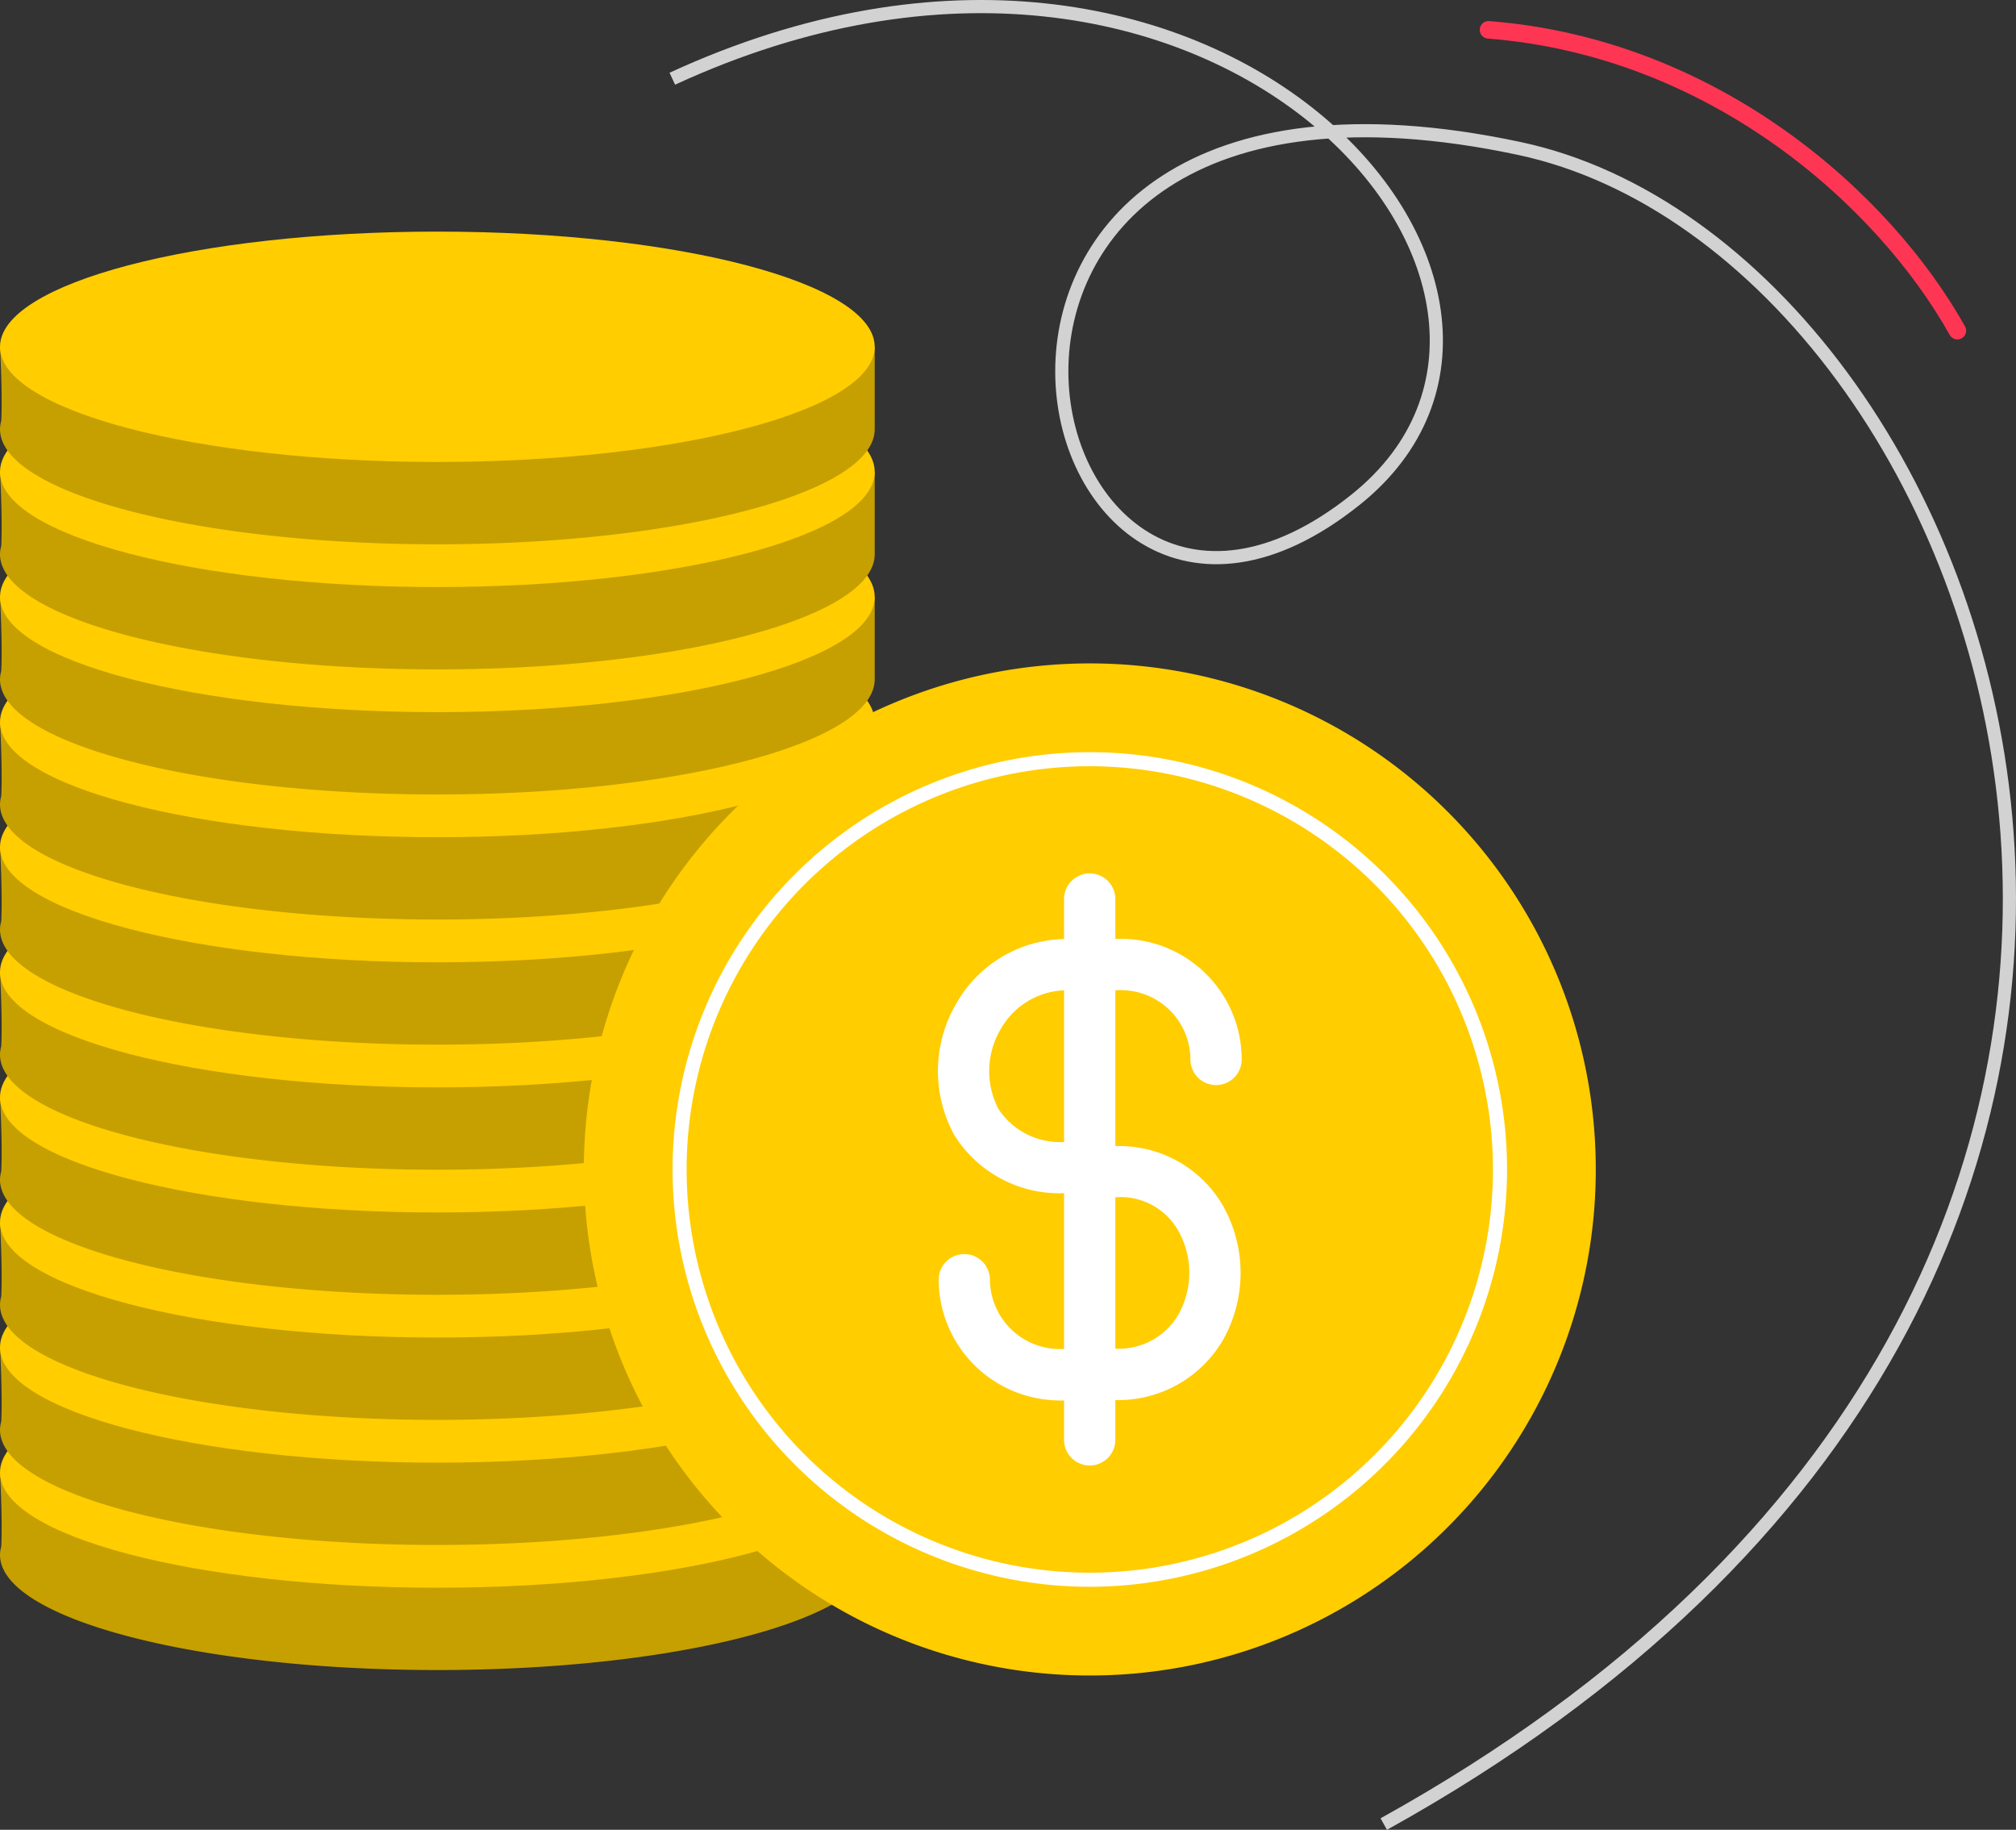 <?xml version="1.0" encoding="UTF-8"?> <svg xmlns="http://www.w3.org/2000/svg" xmlns:xlink="http://www.w3.org/1999/xlink" width="103.283" height="93.729" viewBox="0 0 103.283 93.729"><rect x="0" y="0" width="103.283" height="93.729" fill="#333333" stroke="none"/><defs><clipPath id="clip-path"><rect id="Rectangle_240" data-name="Rectangle 240" width="103.283" height="93.729" transform="translate(0 0)" fill="none"></rect></clipPath></defs><g id="Reduce_operational_" data-name="Reduce operational " transform="translate(0 0)"><g id="Group_254" data-name="Group 254" clip-path="url(#clip-path)"><path id="Path_241" data-name="Path 241" d="M0,75.429s.137,2.4.064,3.794A1.618,1.618,0,0,0,0,79.646c0,3.257,10.032,5.9,22.406,5.9s22.407-2.641,22.407-5.9V75.429Z" fill="#c6a000"></path><path id="Path_242" data-name="Path 242" d="M44.813,75.429c0,3.257-10.032,5.9-22.406,5.9S0,78.686,0,75.429s10.032-5.9,22.407-5.9,22.406,2.64,22.406,5.9" fill="#ffcd00"></path><path id="Path_243" data-name="Path 243" d="M0,69.022s.137,2.4.064,3.794A1.618,1.618,0,0,0,0,73.239c0,3.257,10.032,5.9,22.406,5.9s22.407-2.641,22.407-5.9V69.022Z" fill="#c6a000"></path><path id="Path_244" data-name="Path 244" d="M44.813,69.022c0,3.258-10.032,5.9-22.406,5.9S0,72.28,0,69.022s10.032-5.9,22.407-5.9,22.406,2.64,22.406,5.9" fill="#ffcd00"></path><path id="Path_245" data-name="Path 245" d="M0,62.614s.137,2.4.064,3.794A1.618,1.618,0,0,0,0,66.831c0,3.257,10.032,5.9,22.406,5.9s22.407-2.641,22.407-5.9V62.614Z" fill="#c6a000"></path><path id="Path_246" data-name="Path 246" d="M44.813,62.614c0,3.257-10.032,5.9-22.406,5.9S0,65.871,0,62.614s10.032-5.9,22.407-5.9,22.406,2.64,22.406,5.9" fill="#ffcd00"></path><path id="Path_247" data-name="Path 247" d="M0,56.207S.137,58.608.064,60A1.618,1.618,0,0,0,0,60.424c0,3.257,10.032,5.9,22.406,5.9s22.407-2.641,22.407-5.9V56.207Z" fill="#c6a000"></path><path id="Path_248" data-name="Path 248" d="M44.813,56.207c0,3.258-10.032,5.9-22.406,5.9S0,59.465,0,56.207s10.032-5.9,22.407-5.9,22.406,2.641,22.406,5.9" fill="#ffcd00"></path><path id="Path_249" data-name="Path 249" d="M0,49.8s.137,2.4.064,3.794A1.618,1.618,0,0,0,0,54.017c0,3.257,10.032,5.9,22.406,5.9s22.407-2.641,22.407-5.9V49.8Z" fill="#c6a000"></path><path id="Path_250" data-name="Path 250" d="M44.813,49.8c0,3.257-10.032,5.9-22.406,5.9S0,53.057,0,49.8s10.032-5.9,22.407-5.9,22.406,2.64,22.406,5.9" fill="#ffcd00"></path><path id="Path_251" data-name="Path 251" d="M0,43.393s.137,2.4.064,3.794A1.618,1.618,0,0,0,0,47.61c0,3.257,10.032,5.9,22.406,5.9s22.407-2.641,22.407-5.9V43.393Z" fill="#c6a000"></path><path id="Path_252" data-name="Path 252" d="M44.813,43.393c0,3.258-10.032,5.9-22.406,5.9S0,46.651,0,43.393s10.032-5.9,22.407-5.9,22.406,2.641,22.406,5.9" fill="#ffcd00"></path><path id="Path_253" data-name="Path 253" d="M0,36.985s.137,2.4.064,3.794A1.612,1.612,0,0,0,0,41.2c0,3.257,10.032,5.9,22.406,5.9s22.407-2.641,22.407-5.9V36.985Z" fill="#c6a000"></path><path id="Path_254" data-name="Path 254" d="M44.813,36.985c0,3.258-10.032,5.9-22.406,5.9S0,40.243,0,36.985s10.032-5.9,22.407-5.9,22.406,2.64,22.406,5.9" fill="#ffcd00"></path><path id="Path_255" data-name="Path 255" d="M0,30.578s.137,2.4.064,3.794A1.618,1.618,0,0,0,0,34.795c0,3.257,10.032,5.9,22.406,5.9s22.407-2.641,22.407-5.9V30.578Z" fill="#c6a000"></path><path id="Path_256" data-name="Path 256" d="M44.813,30.578c0,3.258-10.032,5.9-22.406,5.9S0,33.836,0,30.578s10.032-5.9,22.407-5.9,22.406,2.641,22.406,5.9" fill="#ffcd00"></path><path id="Path_257" data-name="Path 257" d="M0,24.171s.137,2.4.064,3.794A1.618,1.618,0,0,0,0,28.388c0,3.257,10.032,5.9,22.406,5.9s22.407-2.641,22.407-5.9V24.171Z" fill="#c6a000"></path><path id="Path_258" data-name="Path 258" d="M44.813,24.171c0,3.258-10.032,5.9-22.406,5.9S0,27.429,0,24.171s10.032-5.9,22.407-5.9,22.406,2.64,22.406,5.9" fill="#ffcd00"></path><path id="Path_259" data-name="Path 259" d="M0,17.764s.137,2.4.064,3.794A1.618,1.618,0,0,0,0,21.981c0,3.257,10.032,5.9,22.406,5.9s22.407-2.641,22.407-5.9V17.764Z" fill="#c6a000"></path><path id="Path_260" data-name="Path 260" d="M44.813,17.764c0,3.257-10.032,5.9-22.406,5.9S0,21.021,0,17.764s10.032-5.9,22.407-5.9,22.406,2.64,22.406,5.9" fill="#ffcd00"></path><path id="Path_261" data-name="Path 261" d="M81.755,59.9A25.922,25.922,0,1,1,55.832,33.982,25.923,25.923,0,0,1,81.755,59.9" fill="#ffcd00"></path><path id="Path_262" data-name="Path 262" d="M55.832,81.281A21.376,21.376,0,1,1,77.209,59.9,21.4,21.4,0,0,1,55.832,81.281m0-42.032A20.655,20.655,0,1,0,76.487,59.9,20.679,20.679,0,0,0,55.832,39.249" fill="#fff"></path><path id="Path_263" data-name="Path 263" d="M54.295,71.737a6.221,6.221,0,0,1-6.176-5.59c-.019-.2-.03-.4-.03-.594a1.313,1.313,0,1,1,2.627,0,3.1,3.1,0,0,0,.018.334,3.59,3.59,0,0,0,3.923,3.2q.066-.006.132-.006h2.319a3.534,3.534,0,0,0,3.279-1.772,4.394,4.394,0,0,0-.027-4.278,3.4,3.4,0,0,0-3.24-1.7c-.064,0-.091,0-.137-.006l-2.249-.214h-.065A6.342,6.342,0,0,1,48.9,58.158a6.817,6.817,0,0,1,.081-6.732A6.508,6.508,0,0,1,54.789,48.1h2.319a2.233,2.233,0,0,1,.316-.01,6.188,6.188,0,0,1,6.191,6.172A1.314,1.314,0,0,1,62.3,55.582h0a1.313,1.313,0,0,1-1.313-1.311,3.559,3.559,0,0,0-3.561-3.551,1.058,1.058,0,0,0-.232.008l-2.406,0a3.9,3.9,0,0,0-3.527,2,4.21,4.21,0,0,0-.1,4.094,3.786,3.786,0,0,0,3.505,1.665c.04,0,.078,0,.122,0s.082,0,.125.006l2.253.215a6.129,6.129,0,0,1,5.458,3,7.009,7.009,0,0,1,.046,6.908,6.216,6.216,0,0,1-5.557,3.1H54.851c-.187.016-.372.025-.556.025" fill="#fff"></path><path id="Path_264" data-name="Path 264" d="M55.828,75.068a1.314,1.314,0,0,1-1.314-1.314v-27.7a1.314,1.314,0,0,1,2.628,0v27.7a1.314,1.314,0,0,1-1.314,1.314" fill="#fff"></path><path id="Path_265" data-name="Path 265" d="M34.444,4.032C62.24-8.778,82.7,14.994,69.455,25.592,52.228,39.378,43.732.337,77.847,7.607c24.723,5.27,44.033,57.576-6.955,85.828" fill="none" stroke="#d2d2d2" stroke-width="0.674"></path><path id="Path_266" data-name="Path 266" d="M76.259,1.528c11.539.9,20.243,8.665,24.02,15.41" fill="none" stroke="#ff3653" stroke-linecap="round" stroke-width="0.898"></path></g></g></svg> 